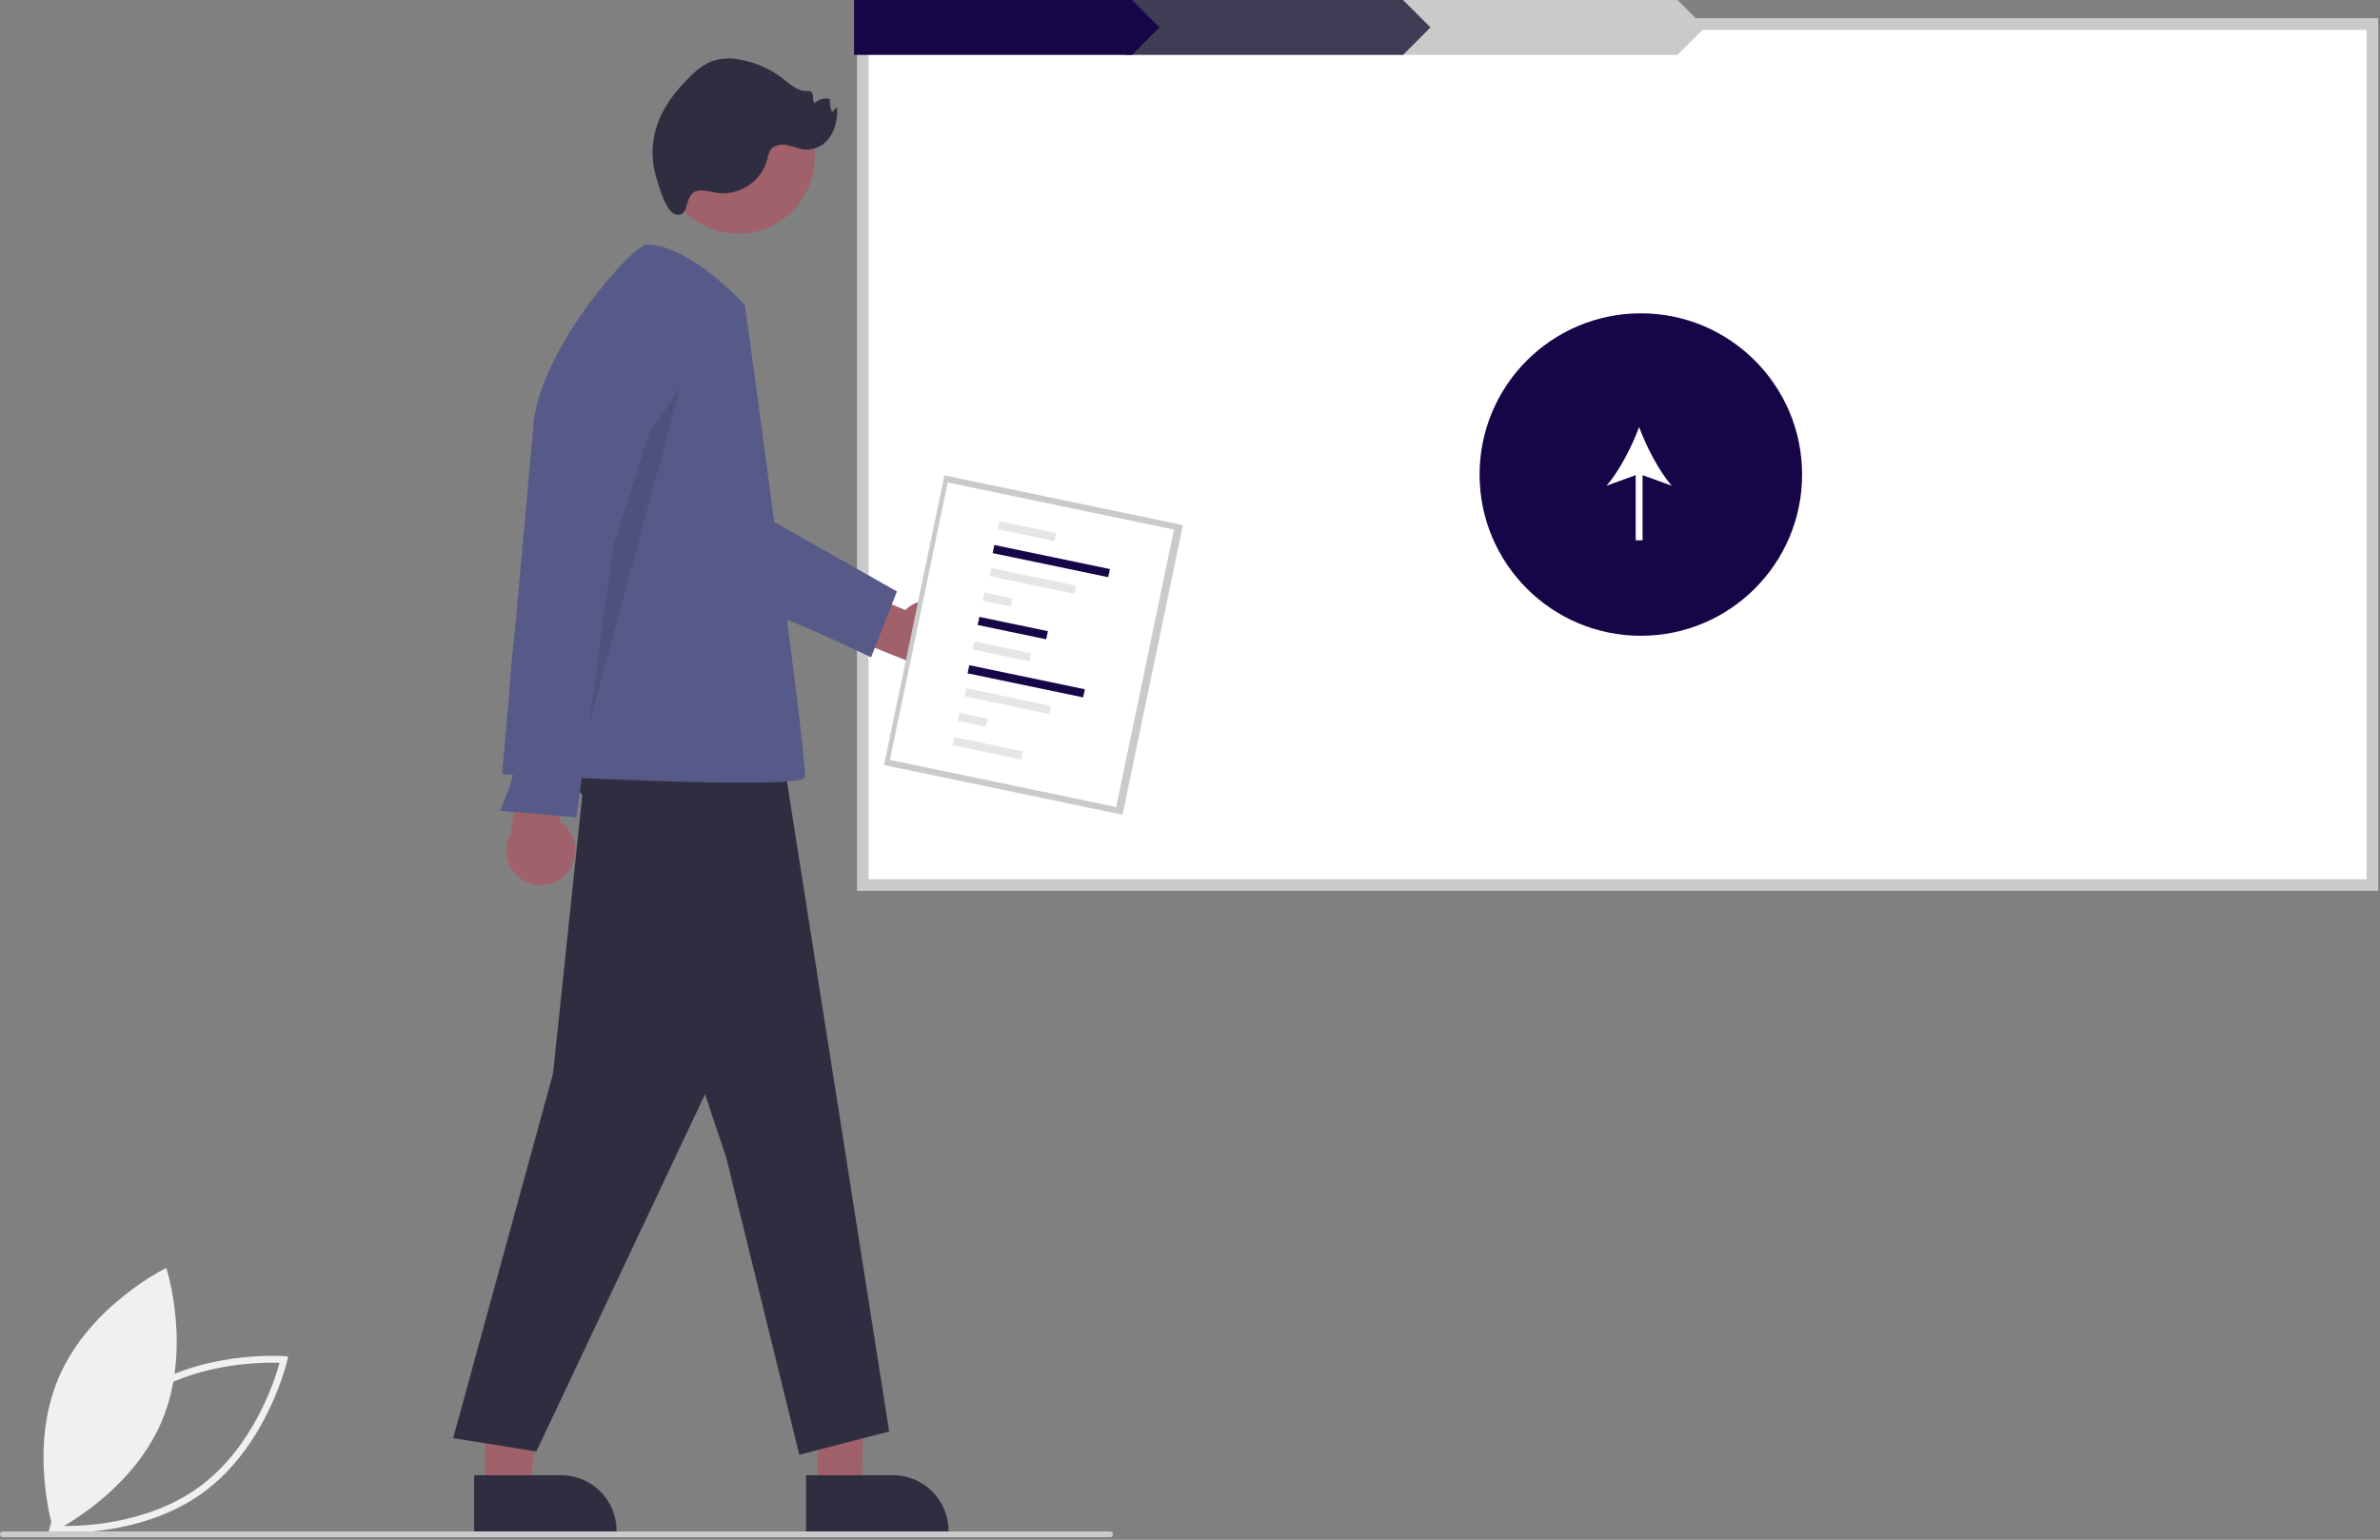 <svg width="819" height="530" viewBox="0 0 819 530" fill="none" xmlns="http://www.w3.org/2000/svg">
<rect x="0" y="0" width="819" height="530" fill="#808080" stroke="none"/>
<g clip-path="url(#clip0_296_533)">
<path d="M816.405 304.619H296.899V8.265H816.405V304.619Z" fill="white"/>
<path d="M818.406 306.62H294.9V6.265H818.406V306.62ZM298.9 302.62H814.406V10.265H298.9V302.62Z" fill="#CACACA"/>
<path d="M564.641 218.828C595.289 218.828 620.134 193.983 620.134 163.335C620.134 132.688 595.289 107.843 564.641 107.843C533.994 107.843 509.149 132.688 509.149 163.335C509.149 193.983 533.994 218.828 564.641 218.828Z" fill="#160647"/>
<path d="M575.281 167.179C570.785 162.021 566.539 153.701 564.051 146.995C561.565 153.701 557.32 162.021 552.823 167.179L562.87 163.544V185.958H565.232V163.544L575.281 167.179Z" fill="white"/>
<path d="M577.272 18.891H481.63V0H577.272L586.712 9.446L577.272 18.891Z" fill="#CACACA"/>
<path d="M482.815 18.891H387.175V0H482.815L492.257 9.446L482.815 18.891Z" fill="#3F3D56"/>
<path d="M389.541 18.891H293.899V0H389.541L398.982 9.446L389.541 18.891Z" fill="#160647"/>
<path d="M16.77 527.371L17.065 526.05C17.131 525.76 23.817 496.845 45.869 480.66C67.921 464.474 97.511 466.765 97.807 466.79L99.156 466.904L98.86 468.224C98.795 468.514 92.108 497.429 70.057 513.614C48.004 529.8 18.415 527.509 18.119 527.484L16.77 527.371ZM47.266 482.564C28.622 496.248 21.313 519.38 19.721 525.205C25.756 525.428 50.033 525.382 68.659 511.71C87.284 498.04 94.607 474.897 96.205 469.069C90.166 468.846 65.892 468.893 47.266 482.564Z" fill="#F0F0F0"/>
<path d="M55.605 489.319C44.926 514.366 18.554 527.118 18.554 527.118C18.554 527.118 9.495 499.261 20.174 474.214C30.852 449.167 57.224 436.415 57.224 436.415C57.224 436.415 66.283 464.272 55.605 489.319Z" fill="#F0F0F0"/>
<path d="M329.565 211.667C328.585 210.246 327.305 209.056 325.816 208.183C324.326 207.31 322.663 206.774 320.944 206.613C319.225 206.451 317.491 206.669 315.865 207.251C314.239 207.832 312.761 208.763 311.533 209.977L286.645 199.533L276.61 213.11L311.964 227.365C314.141 229.291 316.949 230.352 319.856 230.347C322.763 230.341 325.567 229.269 327.737 227.334C329.907 225.399 331.291 222.736 331.628 219.848C331.965 216.961 331.231 214.05 329.565 211.667Z" fill="#A0616A"/>
<path d="M281.261 512.726L296.464 512.725L297.94 458.653L281.258 454.085L281.261 512.726Z" fill="#A0616A"/>
<path d="M277.383 507.762L307.324 507.761H307.325C312.385 507.761 317.238 509.771 320.816 513.349C324.395 516.928 326.405 521.781 326.405 526.841V527.461L277.384 527.463L277.383 507.762Z" fill="#2F2E41"/>
<path d="M167.032 512.726L182.235 512.725L189.468 454.084L167.029 454.085L167.032 512.726Z" fill="#A0616A"/>
<path d="M163.154 507.762L193.095 507.761H193.096C198.156 507.761 203.009 509.771 206.587 513.349C210.166 516.928 212.176 521.781 212.176 526.841V527.461L163.155 527.463L163.154 507.762Z" fill="#2F2E41"/>
<path d="M258.406 175.105L308.644 203.572L299.754 226.24C299.754 226.24 268.802 211.324 266.768 212.378C264.735 213.432 258.406 175.105 258.406 175.105Z" fill="#575A89"/>
<path d="M201.756 260.742L190.303 369.544L155.944 494.997L184.576 499.578L267.037 324.878L252.149 230.964L226.952 221.802L201.756 260.742Z" fill="#2F2E41"/>
<path d="M183.431 259.596C183.431 259.596 212.067 276.418 221.405 309.105C231.405 344.105 249.858 398.176 249.858 398.176L275.054 500.723L305.977 492.706L269.328 259.596L238.405 233.254L198.32 228.673L183.431 259.596Z" fill="#2F2E41"/>
<path d="M254.008 80.4C268.556 80.4 280.349 68.607 280.349 54.059C280.349 39.51 268.556 27.717 254.008 27.717C239.46 27.717 227.666 39.51 227.666 54.059C227.666 68.607 239.46 80.4 254.008 80.4Z" fill="#A0616A"/>
<path d="M256.352 104.982C256.352 104.982 237.437 84.182 222.548 84.182C217.763 84.182 184.453 121.297 183.406 148.105L172.746 266.468C172.746 266.468 275.822 272.195 276.967 267.613C278.113 263.032 256.352 104.982 256.352 104.982Z" fill="#575A89"/>
<path d="M240.885 65.573C242.998 65.447 245.061 66.161 247.16 66.44C250.937 66.821 254.726 65.837 257.84 63.665C260.954 61.492 263.187 58.277 264.134 54.6C264.267 53.616 264.56 52.66 265.002 51.771C266.158 49.885 268.789 49.525 270.958 49.959C273.127 50.392 275.183 51.408 277.392 51.524C279.106 51.53 280.791 51.09 282.282 50.246C283.774 49.402 285.019 48.184 285.895 46.711C287.613 43.728 288.344 40.278 287.982 36.855L286.347 38.571C285.683 37.165 285.426 35.601 285.607 34.057C284.74 33.826 283.829 33.822 282.961 34.044C282.092 34.267 281.295 34.708 280.646 35.327C279.204 35.48 280.292 32.652 279.221 31.675C278.7 31.355 278.079 31.239 277.478 31.349C274.41 31.379 271.929 29.032 269.512 27.144C265.324 23.879 260.427 21.645 255.216 20.623C251.761 19.803 248.145 19.979 244.785 21.129C242.133 22.319 239.74 24.017 237.741 26.126C232.598 31.07 228.044 36.88 225.905 43.686C224.166 49.261 224.117 55.225 225.763 60.828C226.625 63.737 229.224 73.702 233.027 73.934C237.806 74.225 234.937 65.928 240.885 65.573Z" fill="#2F2E41"/>
<path opacity="0.1" d="M234.047 133.571L207.073 173.132L198.447 265.027L234.047 133.571Z" fill="black"/>
<path d="M194.898 300.722C196.067 299.451 196.943 297.939 197.465 296.293C197.986 294.647 198.14 292.906 197.916 291.194C197.692 289.482 197.096 287.84 196.168 286.383C195.241 284.927 194.006 283.691 192.549 282.764L197.216 256.18L181.753 249.403L175.689 287.038C174.293 289.588 173.881 292.561 174.531 295.395C175.181 298.228 176.848 300.725 179.216 302.412C181.584 304.098 184.488 304.858 187.378 304.547C190.269 304.235 192.944 302.874 194.898 300.722Z" fill="#A0616A"/>
<path d="M209.602 96.366L182.049 185.749C182.049 185.749 171.816 242.707 176.397 251.87C180.978 261.032 171.978 279.066 171.978 279.066L198.32 281.357L211.125 187.749L233.824 116.434C233.824 116.434 242.816 90.639 209.602 96.366Z" fill="#575A89"/>
<path d="M324.992 163.623L304.214 263.32L386.29 280.426L407.068 180.729L324.992 163.623Z" fill="#CACACA"/>
<path d="M326.138 166.063L306.238 261.542L384.096 277.769L403.995 182.29L326.138 166.063Z" fill="white"/>
<path d="M343.88 179.377L343.297 182.171L362.843 186.244L363.425 183.451L343.88 179.377Z" fill="#E6E6E6"/>
<path d="M342.17 187.58L341.588 190.373L381.36 198.662L381.942 195.869L342.17 187.58Z" fill="#160647"/>
<path d="M341.139 195.514L340.557 198.308L369.71 204.384L370.292 201.59L341.139 195.514Z" fill="#E6E6E6"/>
<path d="M338.757 203.958L338.174 206.752L347.859 208.77L348.441 205.977L338.757 203.958Z" fill="#E6E6E6"/>
<path d="M337.012 212.33L336.43 215.123L360.02 220.04L360.602 217.246L337.012 212.33Z" fill="#160647"/>
<path d="M335.257 220.752L334.674 223.546L354.219 227.619L354.802 224.826L335.257 220.752Z" fill="#E6E6E6"/>
<path d="M333.547 228.953L332.965 231.746L372.737 240.035L373.319 237.242L333.547 228.953Z" fill="#160647"/>
<path d="M332.516 236.887L331.934 239.681L361.087 245.757L361.669 242.963L332.516 236.887Z" fill="#E6E6E6"/>
<path d="M330.133 245.333L329.551 248.127L339.236 250.145L339.818 247.352L330.133 245.333Z" fill="#E6E6E6"/>
<path d="M328.389 253.704L327.807 256.497L351.397 261.414L351.979 258.62L328.389 253.704Z" fill="#E6E6E6"/>
<path d="M382 529.105H1C0.735 529.105 0.48 529 0.293 528.813C0.105 528.625 0 528.371 0 528.105C0 527.84 0.105 527.586 0.293 527.398C0.48 527.211 0.735 527.105 1 527.105H382C382.265 527.105 382.52 527.211 382.707 527.398C382.895 527.586 383 527.84 383 528.105C383 528.371 382.895 528.625 382.707 528.813C382.52 529 382.265 529.105 382 529.105Z" fill="#CACACA"/>
</g>
<defs>
<clipPath id="clip0_296_533">
<rect width="818.406" height="529.105" fill="white"/>
</clipPath>
</defs>
</svg>
